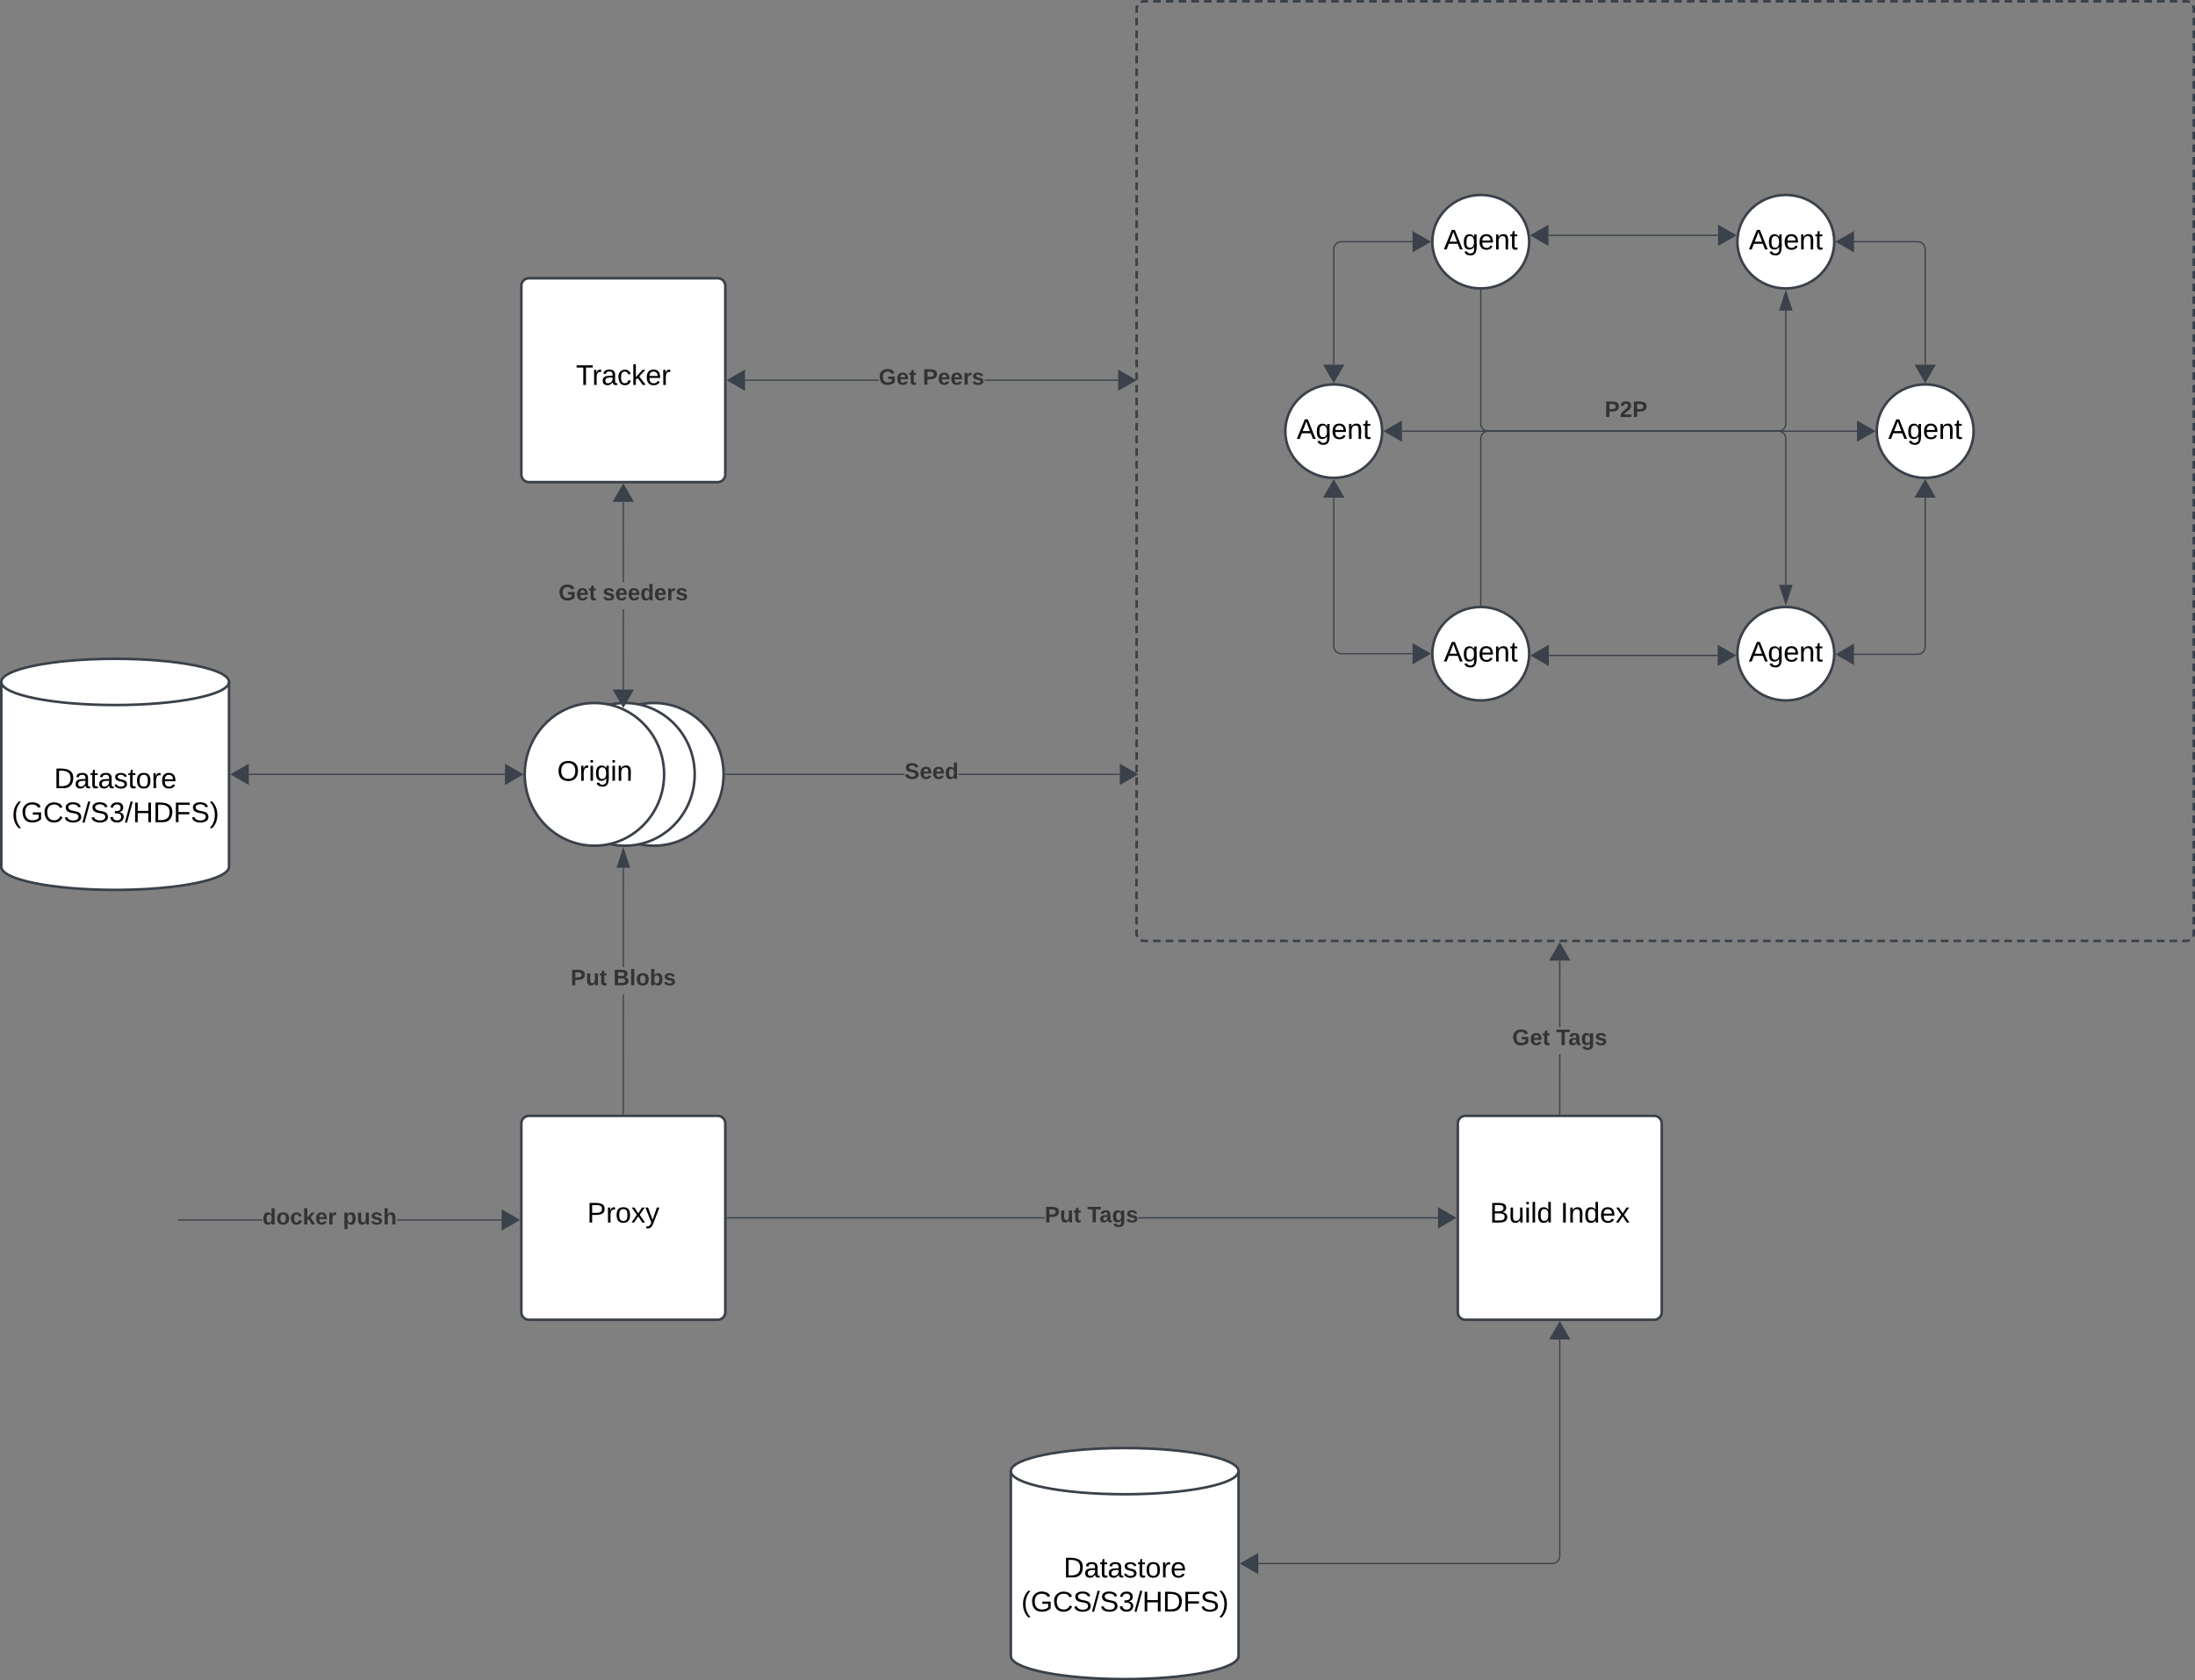 
<svg xmlns="http://www.w3.org/2000/svg" xmlns:xlink="http://www.w3.org/1999/xlink" xmlns:lucid="lucid" width="1722" height="1318.67"><rect width="100%" height="100%" fill="#808080" stroke="none"/><g transform="translate(-429.667 -32.333)" lucid:page-tab-id="0_0"><path d="M838.67 256.67a6 6 0 0 1 6-6h148a6 6 0 0 1 6 6v148a6 6 0 0 1-6 6h-148a6 6 0 0 1-6-6z" stroke="#3a414a" stroke-width="2" fill="#fff"/><use xlink:href="#a" transform="matrix(1,0,0,1,843.667,255.667) translate(37.84 78.715)"/><path d="M997.33 640c0 30.93-24.47 56-54.66 56-30.2 0-54.67-25.07-54.67-56s24.48-56 54.67-56c30.2 0 54.66 25.07 54.66 56z" stroke="#3a414a" stroke-width="2" fill="#fff"/><use xlink:href="#b" transform="matrix(1,0,0,1,893,589) translate(20.463 56.028)"/><path d="M974.67 640c0 30.93-24.48 56-54.67 56-30.2 0-54.67-25.07-54.67-56s24.48-56 54.67-56c30.2 0 54.67 25.07 54.67 56z" stroke="#3a414a" stroke-width="2" fill="#fff"/><use xlink:href="#b" transform="matrix(1,0,0,1,870.333,589) translate(20.463 56.028)"/><path d="M950.67 640c0 30.93-24.48 56-54.67 56-30.2 0-54.67-25.07-54.67-56s24.48-56 54.67-56c30.2 0 54.67 25.07 54.67 56z" stroke="#3a414a" stroke-width="2" fill="#fff"/><use xlink:href="#b" transform="matrix(1,0,0,1,846.333,589) translate(20.463 56.028)"/><path d="M609.33 712.53c0 10.02-40 18.14-89.33 18.14-49.34 0-89.33-8.12-89.33-18.14V567.47c0-10.02 40-18.14 89.33-18.14 49.34 0 89.33 8.12 89.33 18.14z" stroke="#3a414a" stroke-width="2" fill="#fff"/><path d="M609.33 567.47c0 10-40 18.13-89.33 18.13-49.34 0-89.33-8.12-89.33-18.13" stroke="#3a414a" stroke-width="2" fill="none"/><use xlink:href="#c" transform="matrix(1,0,0,1,435.667,590.6) translate(36.414 60.278)"/><use xlink:href="#d" transform="matrix(1,0,0,1,435.667,590.6) translate(3.204 86.944)"/><path d="M624.82 640h201.02" stroke="#3a414a" fill="none"/><path d="M611.33 640l13-7.5v15zM839.33 640l-13 7.5v-15z" stroke="#3a414a" fill="#3a414a"/><path d="M919.14 573.47h-.95v-63h.94zm0-84.32h-.95v-63h.94z" stroke="#3a414a" stroke-width=".05" fill="#3a414a"/><path d="M926.17 425.66h-15l7.5-13z" fill="#3a414a"/><path d="M927 426.13h-16.66l8.33-14.4zm-15-.95h13.34l-6.67-11.56z" stroke="#3a414a" stroke-width=".05" fill="#3a414a"/><path d="M918.67 586.96l-7.5-13h15z" fill="#3a414a"/><path d="M918.67 587.9l-8.33-14.4H927zM912 574.46l6.67 11.56 6.67-11.55z" stroke="#3a414a" stroke-width=".05" fill="#3a414a"/><use xlink:href="#e" transform="matrix(1,0,0,1,867.852,489.147) translate(0 14.222)"/><use xlink:href="#f" transform="matrix(1,0,0,1,867.852,489.147) translate(34.519 14.222)"/><path d="M1139.3 640.48H998.82v-.96h140.46zm168.88 0H1181.7v-.96h126.48z" stroke="#3a414a" stroke-width=".05" fill="#3a414a"/><path d="M998.85 640.48h-.54l.03-.47v-.48h.52z" fill="#3a414a"/><path stroke="#3a414a" stroke-width=".05" fill="#3a414a"/><path d="M1321.67 640l-13 7.5v-15z" fill="#3a414a"/><path d="M1322.62 640l-14.42 8.32v-16.64zm-13.47 6.68l11.57-6.68-11.57-6.68z" stroke="#3a414a" stroke-width=".05" fill="#3a414a"/><use xlink:href="#g" transform="matrix(1,0,0,1,1139.29,629.333) translate(0 14.222)"/><path d="M1119.04 331.14h-104.88v-.95h104.88zm187.8 0h-104.88v-.95h104.88z" stroke="#3a414a" stroke-width=".05" fill="#3a414a"/><path d="M1013.66 338.17l-13-7.5 13-7.5z" fill="#3a414a"/><path d="M1014.13 339l-14.4-8.33 14.4-8.33zm-12.5-8.33l11.55 6.67V324z" stroke="#3a414a" stroke-width=".05" fill="#3a414a"/><path d="M1320.33 330.67l-13 7.5v-15z" fill="#3a414a"/><path d="M1321.28 330.67l-14.4 8.32v-16.66zm-13.46 6.67l11.56-6.67-11.56-6.68z" stroke="#3a414a" stroke-width=".05" fill="#3a414a"/><use xlink:href="#e" transform="matrix(1,0,0,1,1119.043,320) translate(0 14.222)"/><use xlink:href="#h" transform="matrix(1,0,0,1,1119.043,320) translate(34.519 14.222)"/><path d="M838.67 914a6 6 0 0 1 6-6h148a6 6 0 0 1 6 6v148a6 6 0 0 1-6 6h-148a6 6 0 0 1-6-6z" stroke="#3a414a" stroke-width="2" fill="#fff"/><use xlink:href="#i" transform="matrix(1,0,0,1,843.667,913) translate(46.636 78.715)"/><path d="M919.14 906.5h-.95v-93.86h.94zm0-115.2h-.95v-77.97h.94z" stroke="#3a414a" stroke-width=".05" fill="#3a414a"/><path d="M919.14 907h-.95v-.5h.94z" fill="#3a414a"/><path stroke="#3a414a" stroke-width=".05" fill="#3a414a"/><path d="M923.3 712.83h-9.27l4.64-14.27z" fill="#3a414a"/><path d="M923.96 713.3h-10.58l5.3-16.28zm-9.28-.95h7.97l-3.98-12.25z" stroke="#3a414a" stroke-width=".05" fill="#3a414a"/><use xlink:href="#j" transform="matrix(1,0,0,1,877.309,791.304) translate(0 14.222)"/><use xlink:href="#k" transform="matrix(1,0,0,1,877.309,791.304) translate(33.481 14.222)"/><path d="M635.56 990.14h-65.73v-.95h65.73zm187.62 0h-82.2v-.95h82.2z" stroke="#3a414a" stroke-width=".05" fill="#3a414a"/><path d="M569.85 990.14h-.52v-.95h.52z" stroke="#3a414a" stroke-width=".05" fill="#3a414a"/><path d="M836.67 989.67l-13 7.5v-15z" fill="#3a414a"/><path d="M837.62 989.67L823.2 998v-16.66zm-13.47 6.67l11.57-6.67-11.57-6.68z" stroke="#3a414a" stroke-width=".05" fill="#3a414a"/><use xlink:href="#l" transform="matrix(1,0,0,1,635.558,979) translate(0 14.222)"/><use xlink:href="#m" transform="matrix(1,0,0,1,635.558,979) translate(63.111 14.222)"/><path d="M1573.33 914a6 6 0 0 1 6-6h148a6 6 0 0 1 6 6v148a6 6 0 0 1-6 6h-148a6 6 0 0 1-6-6z" stroke="#3a414a" stroke-width="2" fill="#fff"/><use xlink:href="#n" transform="matrix(1,0,0,1,1578.333,913) translate(20.123 78.715)"/><use xlink:href="#o" transform="matrix(1,0,0,1,1578.333,913) translate(75.556 78.715)"/><path d="M1249.23 988.48h-249.06v-.96h249.06zm308.6 0h-235.06v-.96h235.07z" stroke="#3a414a" stroke-width=".05" fill="#3a414a"/><path d="M1000.18 988.48h-.5v-.96h.5z" fill="#3a414a"/><path stroke="#3a414a" stroke-width=".05" fill="#3a414a"/><path d="M1571.33 988l-13 7.5v-15z" fill="#3a414a"/><path d="M1572.28 988l-14.4 8.32v-16.64zm-13.46 6.68l11.56-6.68-11.56-6.68z" stroke="#3a414a" stroke-width=".05" fill="#3a414a"/><use xlink:href="#j" transform="matrix(1,0,0,1,1249.235,977.333) translate(0 14.222)"/><use xlink:href="#p" transform="matrix(1,0,0,1,1249.235,977.333) translate(33.481 14.222)"/><path d="M1653.33 1083.5v169.83a6 6 0 0 1-6 6h-230.5" stroke="#3a414a" fill="none"/><path d="M1653.33 1070l7.5 13h-15zM1403.33 1259.33l13-7.5v15z" stroke="#3a414a" fill="#3a414a"/><path d="M1321.33 39.33a6 6 0 0 1 6-6h817.34a6 6 0 0 1 6 6v725.34a6 6 0 0 1-6 6h-817.34a6 6 0 0 1-6-6z" fill-opacity="0"/><path d="M1324.6 34l.88-.37.9-.22.95-.07h3m3.98 0h6m3.98 0h5.98m4 0h5.97m3.98 0h6m3.98 0h5.98m4 0h5.97m3.98 0h6m3.98 0h5.98m4 0h5.97m4 0h5.97m3.98 0h6m3.97 0h5.98m4 0h5.97m4 0h5.97m4 0h5.97m3.98 0h5.98m4 0h5.97m4 0h5.97m3.98 0h6m3.97 0h5.97m4 0h5.97m4 0h5.97m4 0h5.98m3.98 0h5.98m4 0h5.97m4 0h5.98m3.98 0h6m3.97 0h5.98m4 0h5.98m4 0h5.97m4 0h5.97m3.98 0h5.98m4 0h5.97m4 0h5.97m3.98 0h5.98m4 0h5.97m4 0h5.97m4 0h5.97m3.98 0h5.98m3.98 0h5.98m4 0h5.97m3.98 0h5.98m3.98 0h5.98m4 0h5.97m3.98 0h5.98m4 0h5.97m4 0h5.97m3.98 0h5.98m4 0h5.97m4 0h5.97m3.98 0h5.98m4 0h5.97m4 0h5.97m4 0h5.97m3.98 0h6m3.97 0h5.98m4 0h5.97m4 0h5.97m3.98 0h5.98m4 0h5.97m4 0h5.97m4 0h5.97m4 0h5.98m3.98 0h5.98m4 0h5.97m4 0h5.98m3.98 0h5.98m4 0h5.97m4 0h5.98m4 0h5.97m3.98 0h6m3.97 0h5.98m4 0h5.97m4 0h5.97m3.98 0h6m3.97 0h5.98m4 0h5.97m4 0h5.97m3.97 0h5.98m4 0h5.97m4 0h5.97m3.98 0h3l.93.08.92.23.87.36m2.6 2.6l.37.88.22.92.07.93v2.98m0 4v5.95m0 3.98v5.96m0 3.96v5.96m0 3.98v5.96m0 3.97V92m0 3.97v5.96m0 3.97v5.97m0 3.97v5.96m0 3.98v5.96m0 3.97v5.98m0 3.97v5.96m0 4v5.95m0 3.97v5.96m0 3.98v5.96m0 3.97v5.95m0 3.98v5.96m0 3.97v5.96m0 3.97v5.96m0 3.98v5.96m0 3.97v5.97m0 3.97v5.97m0 3.98v5.96m0 3.98v5.96m0 3.98v5.96m0 3.97v5.97m0 3.97v5.95m0 3.98v5.96m0 3.96v5.96m0 3.98v5.96m0 3.98v5.96m0 3.97v5.96m0 3.98v5.97m0 3.97v5.96m0 3.98v5.96m0 3.98v5.96m0 3.97V400m0 4v5.95m0 3.97v5.96m0 3.98v5.96m0 3.98v5.96m0 3.97v5.96m0 3.97v5.96m0 3.97v5.96m0 3.98v5.96m0 3.98v5.96m0 3.97v5.97m0 3.98v5.96m0 3.98v5.97m0 3.97v5.96m0 3.98v5.96m0 3.97v5.95m0 3.98V559m0 3.96v5.97m0 3.97v5.96m0 3.98v5.96m0 3.97v5.96m0 3.98v5.97m0 3.98v5.96m0 3.98v5.96m0 3.98v5.96m0 3.97v5.96m0 4v5.95m0 3.98v5.96m0 3.96v5.96m0 3.98v5.96m0 3.97v5.97m0 3.97v5.96m0 3.98v5.97m0 3.97v5.96m0 3.98v5.96m0 3.97v5.98m0 3.97v5.96m0 4v2.97l-.08.94-.23.92-.36.87m-2.6 2.6l-.88.37-.9.22-.95.07h-3m-3.98 0h-6m-3.98 0h-5.98m-4 0h-5.97m-3.98 0h-6m-3.98 0h-5.98m-4 0h-5.97m-3.98 0h-6m-3.98 0h-5.98m-4 0h-5.97m-4 0H2042m-3.98 0h-6m-3.97 0h-5.98m-4 0h-5.97m-4 0h-5.97m-4 0h-5.97m-3.98 0h-5.98m-4 0h-5.97m-4 0h-5.97m-3.98 0h-6m-3.97 0h-5.97m-4 0h-5.97m-4 0h-5.97m-4 0h-5.98m-3.98 0h-5.98m-4 0h-5.97m-4 0h-5.98m-3.98 0h-6m-3.97 0h-5.98m-4 0h-5.98m-4 0h-5.97m-4 0h-5.97m-3.98 0h-5.98m-4 0h-5.97m-4 0h-5.97m-3.98 0h-5.98m-4 0h-5.97m-4 0h-5.97m-4 0h-5.97m-3.98 0h-5.98m-3.98 0h-5.98m-4 0h-5.97m-3.98 0h-5.98m-3.98 0h-5.98m-4 0h-5.97m-3.98 0h-5.98m-4 0h-5.97m-4 0h-5.97m-3.98 0h-5.98m-4 0h-5.97m-4 0h-5.97m-3.98 0h-5.98m-4 0h-5.97m-4 0h-5.97m-4 0h-5.97m-3.98 0h-6m-3.97 0h-5.98m-4 0h-5.97m-4 0h-5.97m-3.98 0h-5.98m-4 0h-5.97m-4 0h-5.97m-4 0h-5.97m-4 0h-5.98m-3.98 0h-5.98m-4 0h-5.97m-4 0h-5.98m-3.98 0h-5.98m-4 0h-5.97m-4 0h-5.98m-4 0h-5.97m-3.98 0h-6m-3.97 0h-5.98m-4 0h-5.97m-4 0h-5.97m-3.98 0h-5.98m-4 0h-5.97m-4 0h-5.97m-4 0h-5.97m-3.97 0h-5.98m-4 0h-5.97m-4 0h-5.97m-3.98 0h-3l-.92-.08-.92-.23-.87-.36m-2.6-2.6l-.37-.88-.22-.9-.07-.95v-2.98m0-4v-5.95m0-3.98v-5.96m0-3.96v-5.96m0-3.98v-5.96m0-3.97V712m0-3.97v-5.96m0-3.98v-5.97m0-3.97v-5.96m0-3.98v-5.96m0-3.97v-5.97m0-3.98v-5.96m0-4v-5.95m0-3.97v-5.96m0-3.98v-5.96m0-3.97v-5.96m0-3.97v-5.96m0-3.97v-5.96m0-3.97v-5.96m0-3.98v-5.96m0-3.97v-5.97m0-3.97v-5.97m0-3.98v-5.96m0-3.98v-5.96m0-3.98v-5.96m0-3.97v-5.97m0-3.97v-5.95m0-3.98v-5.96m0-3.96v-5.96m0-3.98v-5.96m0-3.98v-5.96m0-3.97v-5.96m0-3.98v-5.97m0-3.97v-5.96m0-3.98v-5.96m0-3.98v-5.96m0-3.97V404m0-4v-5.95m0-3.97v-5.96m0-3.98v-5.96m0-3.98v-5.96m0-3.97v-5.96m0-3.97v-5.96m0-3.97v-5.96m0-3.98v-5.96m0-3.98v-5.96m0-3.97v-5.97m0-3.98v-5.96m0-3.98v-5.97m0-3.97v-5.96m0-3.98v-5.96m0-3.97v-5.95m0-3.98V245m0-3.96v-5.97m0-3.97v-5.96m0-3.98v-5.96m0-3.97v-5.96m0-3.98v-5.97m0-3.98v-5.96m0-3.98v-5.96m0-3.98v-5.96m0-3.97v-5.97m0-3.97v-5.95m0-3.97v-5.97m0-3.96v-5.96m0-3.98v-5.96m0-3.97v-5.97m0-3.97v-5.96m0-3.97v-5.97m0-3.97V76.1m0-3.98v-5.96m0-3.97V56.2m0-3.97V46.3m0-4v-2.97l.08-.93.23-.92.36-.87" stroke="#3a414a" stroke-width="2" fill="none"/><path d="M1653.8 906.5h-.94v-46.9h.95zm0-68.24h-.94v-52.1h.95z" stroke="#3a414a" stroke-width=".05" fill="#3a414a"/><path d="M1653.8 907h-.94v-.5h.95z" fill="#3a414a"/><path stroke="#3a414a" stroke-width=".05" fill="#3a414a"/><path d="M1660.83 785.66h-15l7.5-13z" fill="#3a414a"/><path d="M1661.66 786.13H1645l8.33-14.4zm-15-.95H1660l-6.67-11.56z" stroke="#3a414a" stroke-width=".05" fill="#3a414a"/><use xlink:href="#e" transform="matrix(1,0,0,1,1616.049,838.265) translate(0 14.222)"/><use xlink:href="#p" transform="matrix(1,0,0,1,1616.049,838.265) translate(34.519 14.222)"/><path d="M1629.33 222c0 20.25-17 36.67-38 36.67-20.98 0-38-16.42-38-36.67s17.02-36.67 38-36.67c21 0 38 16.42 38 36.67z" stroke="#3a414a" stroke-width="2" fill="#fff"/><use xlink:href="#q" transform="matrix(1,0,0,1,1558.333,190.333) translate(3.988 37.778)"/><path d="M1868.67 545.33c0 20.25-17.02 36.67-38 36.67-21 0-38-16.42-38-36.67s17-36.66 38-36.66c20.98 0 38 16.4 38 36.66z" stroke="#3a414a" stroke-width="2" fill="#fff"/><use xlink:href="#q" transform="matrix(1,0,0,1,1797.667,513.667) translate(3.988 37.778)"/><path d="M1629.33 545.33c0 20.25-17 36.67-38 36.67-20.98 0-38-16.42-38-36.67s17.02-36.66 38-36.66c21 0 38 16.4 38 36.66z" stroke="#3a414a" stroke-width="2" fill="#fff"/><use xlink:href="#q" transform="matrix(1,0,0,1,1558.333,513.667) translate(3.988 37.778)"/><path d="M1978 370.67c0 20.25-17 36.66-38 36.66s-38-16.4-38-36.66c0-20.25 17-36.67 38-36.67s38 16.42 38 36.67z" stroke="#3a414a" stroke-width="2" fill="#fff"/><use xlink:href="#q" transform="matrix(1,0,0,1,1907,339) translate(3.988 37.778)"/><path d="M1868.67 222c0 20.25-17.02 36.67-38 36.67-21 0-38-16.42-38-36.67s17-36.67 38-36.67c20.98 0 38 16.42 38 36.67z" stroke="#3a414a" stroke-width="2" fill="#fff"/><use xlink:href="#q" transform="matrix(1,0,0,1,1797.667,190.333) translate(3.988 37.778)"/><path d="M1514 370.67c0 20.25-17 36.66-38 36.66s-38-16.4-38-36.66c0-20.25 17-36.67 38-36.67s38 16.42 38 36.67z" stroke="#3a414a" stroke-width="2" fill="#fff"/><use xlink:href="#q" transform="matrix(1,0,0,1,1443,339) translate(3.988 37.778)"/><path d="M1644.46 217h133.06" stroke="#3a414a" fill="none"/><path d="M1630.97 217l13-7.5v15zM1791.02 217l-13 7.5v-15z" stroke="#3a414a" fill="#3a414a"/><path d="M1644.74 546.67h132.52" stroke="#3a414a" fill="none"/><path d="M1631.25 546.67l13-7.5v15zM1790.75 546.67l-13 7.5v-15z" stroke="#3a414a" fill="#3a414a"/><path d="M1529.5 370.67h357" stroke="#3a414a" fill="none"/><path d="M1516 370.67l13-7.5v15zM1900 370.67l-13 7.5v-15z" stroke="#3a414a" fill="#3a414a"/><path d="M1476 318.5V228a6 6 0 0 1 6-6h55.84" stroke="#3a414a" fill="none"/><path d="M1476 332l-7.5-13h15zM1551.33 222l-13 7.5v-15z" stroke="#3a414a" fill="#3a414a"/><path d="M1476 422.83v116.5a6 6 0 0 0 6 6h55.84" stroke="#3a414a" fill="none"/><path d="M1476 409.33l7.5 13h-15zM1551.33 545.33l-13 7.5v-15z" stroke="#3a414a" fill="#3a414a"/><path d="M1940 422.83V539.8a6 6 0 0 1-6 6h-49.87" stroke="#3a414a" fill="none"/><path d="M1940 409.33l7.5 13h-15zM1870.64 545.8l13-7.5v15z" stroke="#3a414a" fill="#3a414a"/><path d="M1884.16 222H1934a6 6 0 0 1 6 6v90.5" stroke="#3a414a" fill="none"/><path d="M1870.67 222l13-7.5v15zM1940 332l-7.5-13h15z" stroke="#3a414a" fill="#3a414a"/><path d="M1591.33 507.17v-130.5a6 6 0 0 1 6-6h227.34a6 6 0 0 0 6-6v-88.62" stroke="#3a414a" fill="none"/><path d="M1591.8 507.7l-.46-.03-.48.02v-.55h.95z" stroke="#3a414a" stroke-width=".05" fill="#3a414a"/><path d="M1830.67 261.3l4.63 14.25h-9.27z" stroke="#3a414a" fill="#3a414a"/><path d="M1591.33 260.17v104.5a6 6 0 0 0 6 6h227.34a6 6 0 0 1 6 6v114.6" stroke="#3a414a" fill="none"/><path d="M1591.33 259.67l.48-.03v.54h-.94v-.54z" stroke="#3a414a" stroke-width=".05" fill="#3a414a"/><path d="M1830.67 506.05l-4.64-14.27h9.27z" stroke="#3a414a" fill="#3a414a"/><g><use xlink:href="#r" transform="matrix(1,0,0,1,1688.543,345.333) translate(0 14.222)"/></g><path d="M1401.33 1331.87c0 10-40 18.13-89.33 18.13-49.34 0-89.33-8.12-89.33-18.13V1186.8c0-10 40-18.13 89.33-18.13 49.34 0 89.33 8.12 89.33 18.13z" stroke="#3a414a" stroke-width="2" fill="#fff"/><path d="M1401.33 1186.8c0 10.02-40 18.13-89.33 18.13-49.34 0-89.33-8.12-89.33-18.13" stroke="#3a414a" stroke-width="2" fill="none"/><g><use xlink:href="#c" transform="matrix(1,0,0,1,1227.667,1209.933) translate(36.414 60.278)"/><use xlink:href="#d" transform="matrix(1,0,0,1,1227.667,1209.933) translate(3.204 86.944)"/></g><defs><path d="M127-220V0H93v-220H8v-28h204v28h-85" id="s"/><path d="M114-163C36-179 61-72 57 0H25l-1-190h30c1 12-1 29 2 39 6-27 23-49 58-41v29" id="t"/><path d="M141-36C126-15 110 5 73 4 37 3 15-17 15-53c-1-64 63-63 125-63 3-35-9-54-41-54-24 1-41 7-42 31l-33-3c5-37 33-52 76-52 45 0 72 20 72 64v82c-1 20 7 32 28 27v20c-31 9-61-2-59-35zM48-53c0 20 12 33 32 33 41-3 63-29 60-74-43 2-92-5-92 41" id="u"/><path d="M96-169c-40 0-48 33-48 73s9 75 48 75c24 0 41-14 43-38l32 2c-6 37-31 61-74 61-59 0-76-41-82-99-10-93 101-131 147-64 4 7 5 14 7 22l-32 3c-4-21-16-35-41-35" id="v"/><path d="M143 0L79-87 56-68V0H24v-261h32v163l83-92h37l-77 82L181 0h-38" id="w"/><path d="M100-194c63 0 86 42 84 106H49c0 40 14 67 53 68 26 1 43-12 49-29l28 8c-11 28-37 45-77 45C44 4 14-33 15-96c1-61 26-98 85-98zm52 81c6-60-76-77-97-28-3 7-6 17-6 28h103" id="x"/><g id="a"><use transform="matrix(0.062,0,0,0.062,0,0)" xlink:href="#s"/><use transform="matrix(0.062,0,0,0.062,12.716,0)" xlink:href="#t"/><use transform="matrix(0.062,0,0,0.062,20.062,0)" xlink:href="#u"/><use transform="matrix(0.062,0,0,0.062,32.407,0)" xlink:href="#v"/><use transform="matrix(0.062,0,0,0.062,43.519,0)" xlink:href="#w"/><use transform="matrix(0.062,0,0,0.062,54.63,0)" xlink:href="#x"/><use transform="matrix(0.062,0,0,0.062,66.975,0)" xlink:href="#t"/></g><path d="M140-251c81 0 123 46 123 126C263-46 219 4 140 4 59 4 17-45 17-125s42-126 123-126zm0 227c63 0 89-41 89-101s-29-99-89-99c-61 0-89 39-89 99S79-25 140-24" id="y"/><path d="M24-231v-30h32v30H24zM24 0v-190h32V0H24" id="z"/><path d="M177-190C167-65 218 103 67 71c-23-6-38-20-44-43l32-5c15 47 100 32 89-28v-30C133-14 115 1 83 1 29 1 15-40 15-95c0-56 16-97 71-98 29-1 48 16 59 35 1-10 0-23 2-32h30zM94-22c36 0 50-32 50-73 0-42-14-75-50-75-39 0-46 34-46 75s6 73 46 73" id="A"/><path d="M117-194c89-4 53 116 60 194h-32v-121c0-31-8-49-39-48C34-167 62-67 57 0H25l-1-190h30c1 10-1 24 2 32 11-22 29-35 61-36" id="B"/><g id="b"><use transform="matrix(0.062,0,0,0.062,0,0)" xlink:href="#y"/><use transform="matrix(0.062,0,0,0.062,17.284,0)" xlink:href="#t"/><use transform="matrix(0.062,0,0,0.062,24.63,0)" xlink:href="#z"/><use transform="matrix(0.062,0,0,0.062,29.506,0)" xlink:href="#A"/><use transform="matrix(0.062,0,0,0.062,41.852,0)" xlink:href="#z"/><use transform="matrix(0.062,0,0,0.062,46.728,0)" xlink:href="#B"/></g><path d="M30-248c118-7 216 8 213 122C240-48 200 0 122 0H30v-248zM63-27c89 8 146-16 146-99s-60-101-146-95v194" id="C"/><path d="M59-47c-2 24 18 29 38 22v24C64 9 27 4 27-40v-127H5v-23h24l9-43h21v43h35v23H59v120" id="D"/><path d="M135-143c-3-34-86-38-87 0 15 53 115 12 119 90S17 21 10-45l28-5c4 36 97 45 98 0-10-56-113-15-118-90-4-57 82-63 122-42 12 7 21 19 24 35" id="E"/><path d="M100-194c62-1 85 37 85 99 1 63-27 99-86 99S16-35 15-95c0-66 28-99 85-99zM99-20c44 1 53-31 53-75 0-43-8-75-51-75s-53 32-53 75 10 74 51 75" id="F"/><g id="c"><use transform="matrix(0.062,0,0,0.062,0,0)" xlink:href="#C"/><use transform="matrix(0.062,0,0,0.062,15.988,0)" xlink:href="#u"/><use transform="matrix(0.062,0,0,0.062,28.333,0)" xlink:href="#D"/><use transform="matrix(0.062,0,0,0.062,34.506,0)" xlink:href="#u"/><use transform="matrix(0.062,0,0,0.062,46.852,0)" xlink:href="#E"/><use transform="matrix(0.062,0,0,0.062,57.963,0)" xlink:href="#D"/><use transform="matrix(0.062,0,0,0.062,64.136,0)" xlink:href="#F"/><use transform="matrix(0.062,0,0,0.062,76.481,0)" xlink:href="#t"/><use transform="matrix(0.062,0,0,0.062,83.827,0)" xlink:href="#x"/></g><path d="M87 75C49 33 22-17 22-94c0-76 28-126 65-167h31c-38 41-64 92-64 168S80 34 118 75H87" id="G"/><path d="M143 4C61 4 22-44 18-125c-5-107 100-154 193-111 17 8 29 25 37 43l-32 9c-13-25-37-40-76-40-61 0-88 39-88 99 0 61 29 100 91 101 35 0 62-11 79-27v-45h-74v-28h105v86C228-13 192 4 143 4" id="H"/><path d="M212-179c-10-28-35-45-73-45-59 0-87 40-87 99 0 60 29 101 89 101 43 0 62-24 78-52l27 14C228-24 195 4 139 4 59 4 22-46 18-125c-6-104 99-153 187-111 19 9 31 26 39 46" id="I"/><path d="M185-189c-5-48-123-54-124 2 14 75 158 14 163 119 3 78-121 87-175 55-17-10-28-26-33-46l33-7c5 56 141 63 141-1 0-78-155-14-162-118-5-82 145-84 179-34 5 7 8 16 11 25" id="J"/><path d="M0 4l72-265h28L28 4H0" id="K"/><path d="M126-127c33 6 58 20 58 59 0 88-139 92-164 29-3-8-5-16-6-25l32-3c6 27 21 44 54 44 32 0 52-15 52-46 0-38-36-46-79-43v-28c39 1 72-4 72-42 0-27-17-43-46-43-28 0-47 15-49 41l-32-3c6-42 35-63 81-64 48-1 79 21 79 65 0 36-21 52-52 59" id="L"/><path d="M197 0v-115H63V0H30v-248h33v105h134v-105h34V0h-34" id="M"/><path d="M63-220v92h138v28H63V0H30v-248h175v28H63" id="N"/><path d="M33-261c38 41 65 92 65 168S71 34 33 75H2C39 34 66-17 66-93S39-220 2-261h31" id="O"/><g id="d"><use transform="matrix(0.062,0,0,0.062,0,0)" xlink:href="#G"/><use transform="matrix(0.062,0,0,0.062,7.346,0)" xlink:href="#H"/><use transform="matrix(0.062,0,0,0.062,24.63,0)" xlink:href="#I"/><use transform="matrix(0.062,0,0,0.062,40.617,0)" xlink:href="#J"/><use transform="matrix(0.062,0,0,0.062,55.432,0)" xlink:href="#K"/><use transform="matrix(0.062,0,0,0.062,61.605,0)" xlink:href="#J"/><use transform="matrix(0.062,0,0,0.062,76.42,0)" xlink:href="#L"/><use transform="matrix(0.062,0,0,0.062,88.765,0)" xlink:href="#K"/><use transform="matrix(0.062,0,0,0.062,94.938,0)" xlink:href="#M"/><use transform="matrix(0.062,0,0,0.062,110.926,0)" xlink:href="#C"/><use transform="matrix(0.062,0,0,0.062,126.914,0)" xlink:href="#N"/><use transform="matrix(0.062,0,0,0.062,140.432,0)" xlink:href="#J"/><use transform="matrix(0.062,0,0,0.062,155.247,0)" xlink:href="#O"/></g><path fill="#333" d="M67-125c0 54 23 88 75 88 28 0 53-7 68-21v-34h-60v-39h108v91C232-14 192 4 140 4 58 4 20-42 15-125 8-236 126-280 215-234c19 10 29 26 37 47l-47 15c-11-23-29-39-63-39-53 1-75 33-75 86" id="P"/><path fill="#333" d="M185-48c-13 30-37 53-82 52C43 2 14-33 14-96s30-98 90-98c62 0 83 45 84 108H66c0 31 8 55 39 56 18 0 30-7 34-22zm-45-69c5-46-57-63-70-21-2 6-4 13-4 21h74" id="Q"/><path fill="#333" d="M115-3C79 11 28 4 28-45v-112H4v-33h27l15-45h31v45h36v33H77v99c-1 23 16 31 38 25v30" id="R"/><g id="e"><use transform="matrix(0.049,0,0,0.049,0,0)" xlink:href="#P"/><use transform="matrix(0.049,0,0,0.049,13.827,0)" xlink:href="#Q"/><use transform="matrix(0.049,0,0,0.049,23.704,0)" xlink:href="#R"/></g><path fill="#333" d="M137-138c1-29-70-34-71-4 15 46 118 7 119 86 1 83-164 76-172 9l43-7c4 19 20 25 44 25 33 8 57-30 24-41C81-84 22-81 20-136c-2-80 154-74 161-7" id="S"/><path fill="#333" d="M88-194c31-1 46 15 58 34l-1-101h50l1 261h-48c-2-10 0-23-3-31C134-8 116 4 84 4 32 4 16-41 15-95c0-56 19-97 73-99zm17 164c33 0 40-30 41-66 1-37-9-64-41-64s-38 30-39 65c0 43 13 65 39 65" id="T"/><path fill="#333" d="M135-150c-39-12-60 13-60 57V0H25l-1-190h47c2 13-1 29 3 40 6-28 27-53 61-41v41" id="U"/><g id="f"><use transform="matrix(0.049,0,0,0.049,0,0)" xlink:href="#S"/><use transform="matrix(0.049,0,0,0.049,9.877,0)" xlink:href="#Q"/><use transform="matrix(0.049,0,0,0.049,19.753,0)" xlink:href="#Q"/><use transform="matrix(0.049,0,0,0.049,29.63,0)" xlink:href="#T"/><use transform="matrix(0.049,0,0,0.049,40.444,0)" xlink:href="#Q"/><use transform="matrix(0.049,0,0,0.049,50.321,0)" xlink:href="#U"/><use transform="matrix(0.049,0,0,0.049,57.235,0)" xlink:href="#S"/></g><path fill="#333" d="M169-182c-1-43-94-46-97-3 18 66 151 10 154 114 3 95-165 93-204 36-6-8-10-19-12-30l50-8c3 46 112 56 116 5-17-69-150-10-154-114-4-87 153-88 188-35 5 8 8 18 10 28" id="V"/><g id="g"><use transform="matrix(0.049,0,0,0.049,0,0)" xlink:href="#V"/><use transform="matrix(0.049,0,0,0.049,11.852,0)" xlink:href="#Q"/><use transform="matrix(0.049,0,0,0.049,21.728,0)" xlink:href="#Q"/><use transform="matrix(0.049,0,0,0.049,31.605,0)" xlink:href="#T"/></g><path fill="#333" d="M24-248c93 1 206-16 204 79-1 75-69 88-152 82V0H24v-248zm52 121c47 0 100 7 100-41 0-47-54-39-100-39v80" id="W"/><g id="h"><use transform="matrix(0.049,0,0,0.049,0,0)" xlink:href="#W"/><use transform="matrix(0.049,0,0,0.049,11.852,0)" xlink:href="#Q"/><use transform="matrix(0.049,0,0,0.049,21.728,0)" xlink:href="#Q"/><use transform="matrix(0.049,0,0,0.049,31.605,0)" xlink:href="#U"/><use transform="matrix(0.049,0,0,0.049,38.519,0)" xlink:href="#S"/></g><path d="M30-248c87 1 191-15 191 75 0 78-77 80-158 76V0H30v-248zm33 125c57 0 124 11 124-50 0-59-68-47-124-48v98" id="X"/><path d="M141 0L90-78 38 0H4l68-98-65-92h35l48 74 47-74h35l-64 92 68 98h-35" id="Y"/><path d="M179-190L93 31C79 59 56 82 12 73V49c39 6 53-20 64-50L1-190h34L92-34l54-156h33" id="Z"/><g id="i"><use transform="matrix(0.062,0,0,0.062,0,0)" xlink:href="#X"/><use transform="matrix(0.062,0,0,0.062,14.815,0)" xlink:href="#t"/><use transform="matrix(0.062,0,0,0.062,22.16,0)" xlink:href="#F"/><use transform="matrix(0.062,0,0,0.062,34.506,0)" xlink:href="#Y"/><use transform="matrix(0.062,0,0,0.062,45.617,0)" xlink:href="#Z"/></g><path fill="#333" d="M85 4C-2 5 27-109 22-190h50c7 57-23 150 33 157 60-5 35-97 40-157h50l1 190h-47c-2-12 1-28-3-38-12 25-28 42-61 42" id="aa"/><g id="j"><use transform="matrix(0.049,0,0,0.049,0,0)" xlink:href="#W"/><use transform="matrix(0.049,0,0,0.049,11.852,0)" xlink:href="#aa"/><use transform="matrix(0.049,0,0,0.049,22.667,0)" xlink:href="#R"/></g><path fill="#333" d="M182-130c37 4 62 22 62 59C244 23 116-4 24 0v-248c84 5 203-23 205 63 0 31-19 50-47 55zM76-148c40-3 101 13 101-30 0-44-60-28-101-31v61zm0 110c48-3 116 14 116-37 0-48-69-32-116-35v72" id="ab"/><path fill="#333" d="M25 0v-261h50V0H25" id="ac"/><path fill="#333" d="M110-194c64 0 96 36 96 99 0 64-35 99-97 99-61 0-95-36-95-99 0-62 34-99 96-99zm-1 164c35 0 45-28 45-65 0-40-10-65-43-65-34 0-45 26-45 65 0 36 10 65 43 65" id="ad"/><path fill="#333" d="M135-194c52 0 70 43 70 98 0 56-19 99-73 100-30 1-46-15-58-35L72 0H24l1-261h50v104c11-23 29-37 60-37zM114-30c31 0 40-27 40-66 0-37-7-63-39-63s-41 28-41 65c0 36 8 64 40 64" id="ae"/><g id="k"><use transform="matrix(0.049,0,0,0.049,0,0)" xlink:href="#ab"/><use transform="matrix(0.049,0,0,0.049,12.79,0)" xlink:href="#ac"/><use transform="matrix(0.049,0,0,0.049,17.728,0)" xlink:href="#ad"/><use transform="matrix(0.049,0,0,0.049,28.543,0)" xlink:href="#ae"/><use transform="matrix(0.049,0,0,0.049,39.358,0)" xlink:href="#S"/></g><path fill="#333" d="M190-63c-7 42-38 67-86 67-59 0-84-38-90-98-12-110 154-137 174-36l-49 2c-2-19-15-32-35-32-30 0-35 28-38 64-6 74 65 87 74 30" id="af"/><path fill="#333" d="M147 0L96-86 75-71V0H25v-261h50v150l67-79h53l-66 74L201 0h-54" id="ag"/><g id="l"><use transform="matrix(0.049,0,0,0.049,0,0)" xlink:href="#T"/><use transform="matrix(0.049,0,0,0.049,10.815,0)" xlink:href="#ad"/><use transform="matrix(0.049,0,0,0.049,21.63,0)" xlink:href="#af"/><use transform="matrix(0.049,0,0,0.049,31.506,0)" xlink:href="#ag"/><use transform="matrix(0.049,0,0,0.049,41.383,0)" xlink:href="#Q"/><use transform="matrix(0.049,0,0,0.049,51.259,0)" xlink:href="#U"/></g><path fill="#333" d="M135-194c53 0 70 44 70 98 0 56-19 98-73 100-31 1-45-17-59-34 3 33 2 69 2 105H25l-1-265h48c2 10 0 23 3 31 11-24 29-35 60-35zM114-30c33 0 39-31 40-66 0-38-9-64-40-64-56 0-55 130 0 130" id="ah"/><path fill="#333" d="M114-157C55-157 80-60 75 0H25v-261h50l-1 109c12-26 28-41 61-42 86-1 58 113 63 194h-50c-7-57 23-157-34-157" id="ai"/><g id="m"><use transform="matrix(0.049,0,0,0.049,0,0)" xlink:href="#ah"/><use transform="matrix(0.049,0,0,0.049,10.815,0)" xlink:href="#aa"/><use transform="matrix(0.049,0,0,0.049,21.63,0)" xlink:href="#S"/><use transform="matrix(0.049,0,0,0.049,31.506,0)" xlink:href="#ai"/></g><path d="M160-131c35 5 61 23 61 61C221 17 115-2 30 0v-248c76 3 177-17 177 60 0 33-19 50-47 57zm-97-11c50-1 110 9 110-42 0-47-63-36-110-37v79zm0 115c55-2 124 14 124-45 0-56-70-42-124-44v89" id="aj"/><path d="M84 4C-5 8 30-112 23-190h32v120c0 31 7 50 39 49 72-2 45-101 50-169h31l1 190h-30c-1-10 1-25-2-33-11 22-28 36-60 37" id="ak"/><path d="M24 0v-261h32V0H24" id="al"/><path d="M85-194c31 0 48 13 60 33l-1-100h32l1 261h-30c-2-10 0-23-3-31C134-8 116 4 85 4 32 4 16-35 15-94c0-66 23-100 70-100zm9 24c-40 0-46 34-46 75 0 40 6 74 45 74 42 0 51-32 51-76 0-42-9-74-50-73" id="am"/><g id="n"><use transform="matrix(0.062,0,0,0.062,0,0)" xlink:href="#aj"/><use transform="matrix(0.062,0,0,0.062,14.815,0)" xlink:href="#ak"/><use transform="matrix(0.062,0,0,0.062,27.16,0)" xlink:href="#z"/><use transform="matrix(0.062,0,0,0.062,32.037,0)" xlink:href="#al"/><use transform="matrix(0.062,0,0,0.062,36.914,0)" xlink:href="#am"/></g><path d="M33 0v-248h34V0H33" id="an"/><g id="o"><use transform="matrix(0.062,0,0,0.062,0,0)" xlink:href="#an"/><use transform="matrix(0.062,0,0,0.062,6.173,0)" xlink:href="#B"/><use transform="matrix(0.062,0,0,0.062,18.519,0)" xlink:href="#am"/><use transform="matrix(0.062,0,0,0.062,30.864,0)" xlink:href="#x"/><use transform="matrix(0.062,0,0,0.062,43.21,0)" xlink:href="#Y"/></g><path fill="#333" d="M136-208V0H84v-208H4v-40h212v40h-80" id="ao"/><path fill="#333" d="M133-34C117-15 103 5 69 4 32 3 11-16 11-54c-1-60 55-63 116-61 1-26-3-47-28-47-18 1-26 9-28 27l-52-2c7-38 36-58 82-57s74 22 75 68l1 82c-1 14 12 18 25 15v27c-30 8-71 5-69-32zm-48 3c29 0 43-24 42-57-32 0-66-3-65 30 0 17 8 27 23 27" id="ap"/><path fill="#333" d="M195-6C206 82 75 100 31 46c-4-6-6-13-8-21l49-6c3 16 16 24 34 25 40 0 42-37 40-79-11 22-30 35-61 35-53 0-70-43-70-97 0-56 18-96 73-97 30 0 46 14 59 34l2-30h47zm-90-29c32 0 41-27 41-63 0-35-9-62-40-62-32 0-39 29-40 63 0 36 9 62 39 62" id="aq"/><g id="p"><use transform="matrix(0.049,0,0,0.049,0,0)" xlink:href="#ao"/><use transform="matrix(0.049,0,0,0.049,9.481,0)" xlink:href="#ap"/><use transform="matrix(0.049,0,0,0.049,19.358,0)" xlink:href="#aq"/><use transform="matrix(0.049,0,0,0.049,30.173,0)" xlink:href="#S"/></g><path d="M205 0l-28-72H64L36 0H1l101-248h38L239 0h-34zm-38-99l-47-123c-12 45-31 82-46 123h93" id="ar"/><g id="q"><use transform="matrix(0.062,0,0,0.062,0,0)" xlink:href="#ar"/><use transform="matrix(0.062,0,0,0.062,14.815,0)" xlink:href="#A"/><use transform="matrix(0.062,0,0,0.062,27.16,0)" xlink:href="#x"/><use transform="matrix(0.062,0,0,0.062,39.506,0)" xlink:href="#B"/><use transform="matrix(0.062,0,0,0.062,51.852,0)" xlink:href="#D"/></g><path fill="#333" d="M182-182c0 78-84 86-111 141h115V0H12c-6-101 99-100 120-180 1-22-12-31-33-32-23 0-32 14-35 34l-49-3c5-45 32-70 84-70 51 0 83 22 83 69" id="as"/><g id="r"><use transform="matrix(0.049,0,0,0.049,0,0)" xlink:href="#W"/><use transform="matrix(0.049,0,0,0.049,11.852,0)" xlink:href="#as"/><use transform="matrix(0.049,0,0,0.049,21.728,0)" xlink:href="#W"/></g></defs></g></svg>